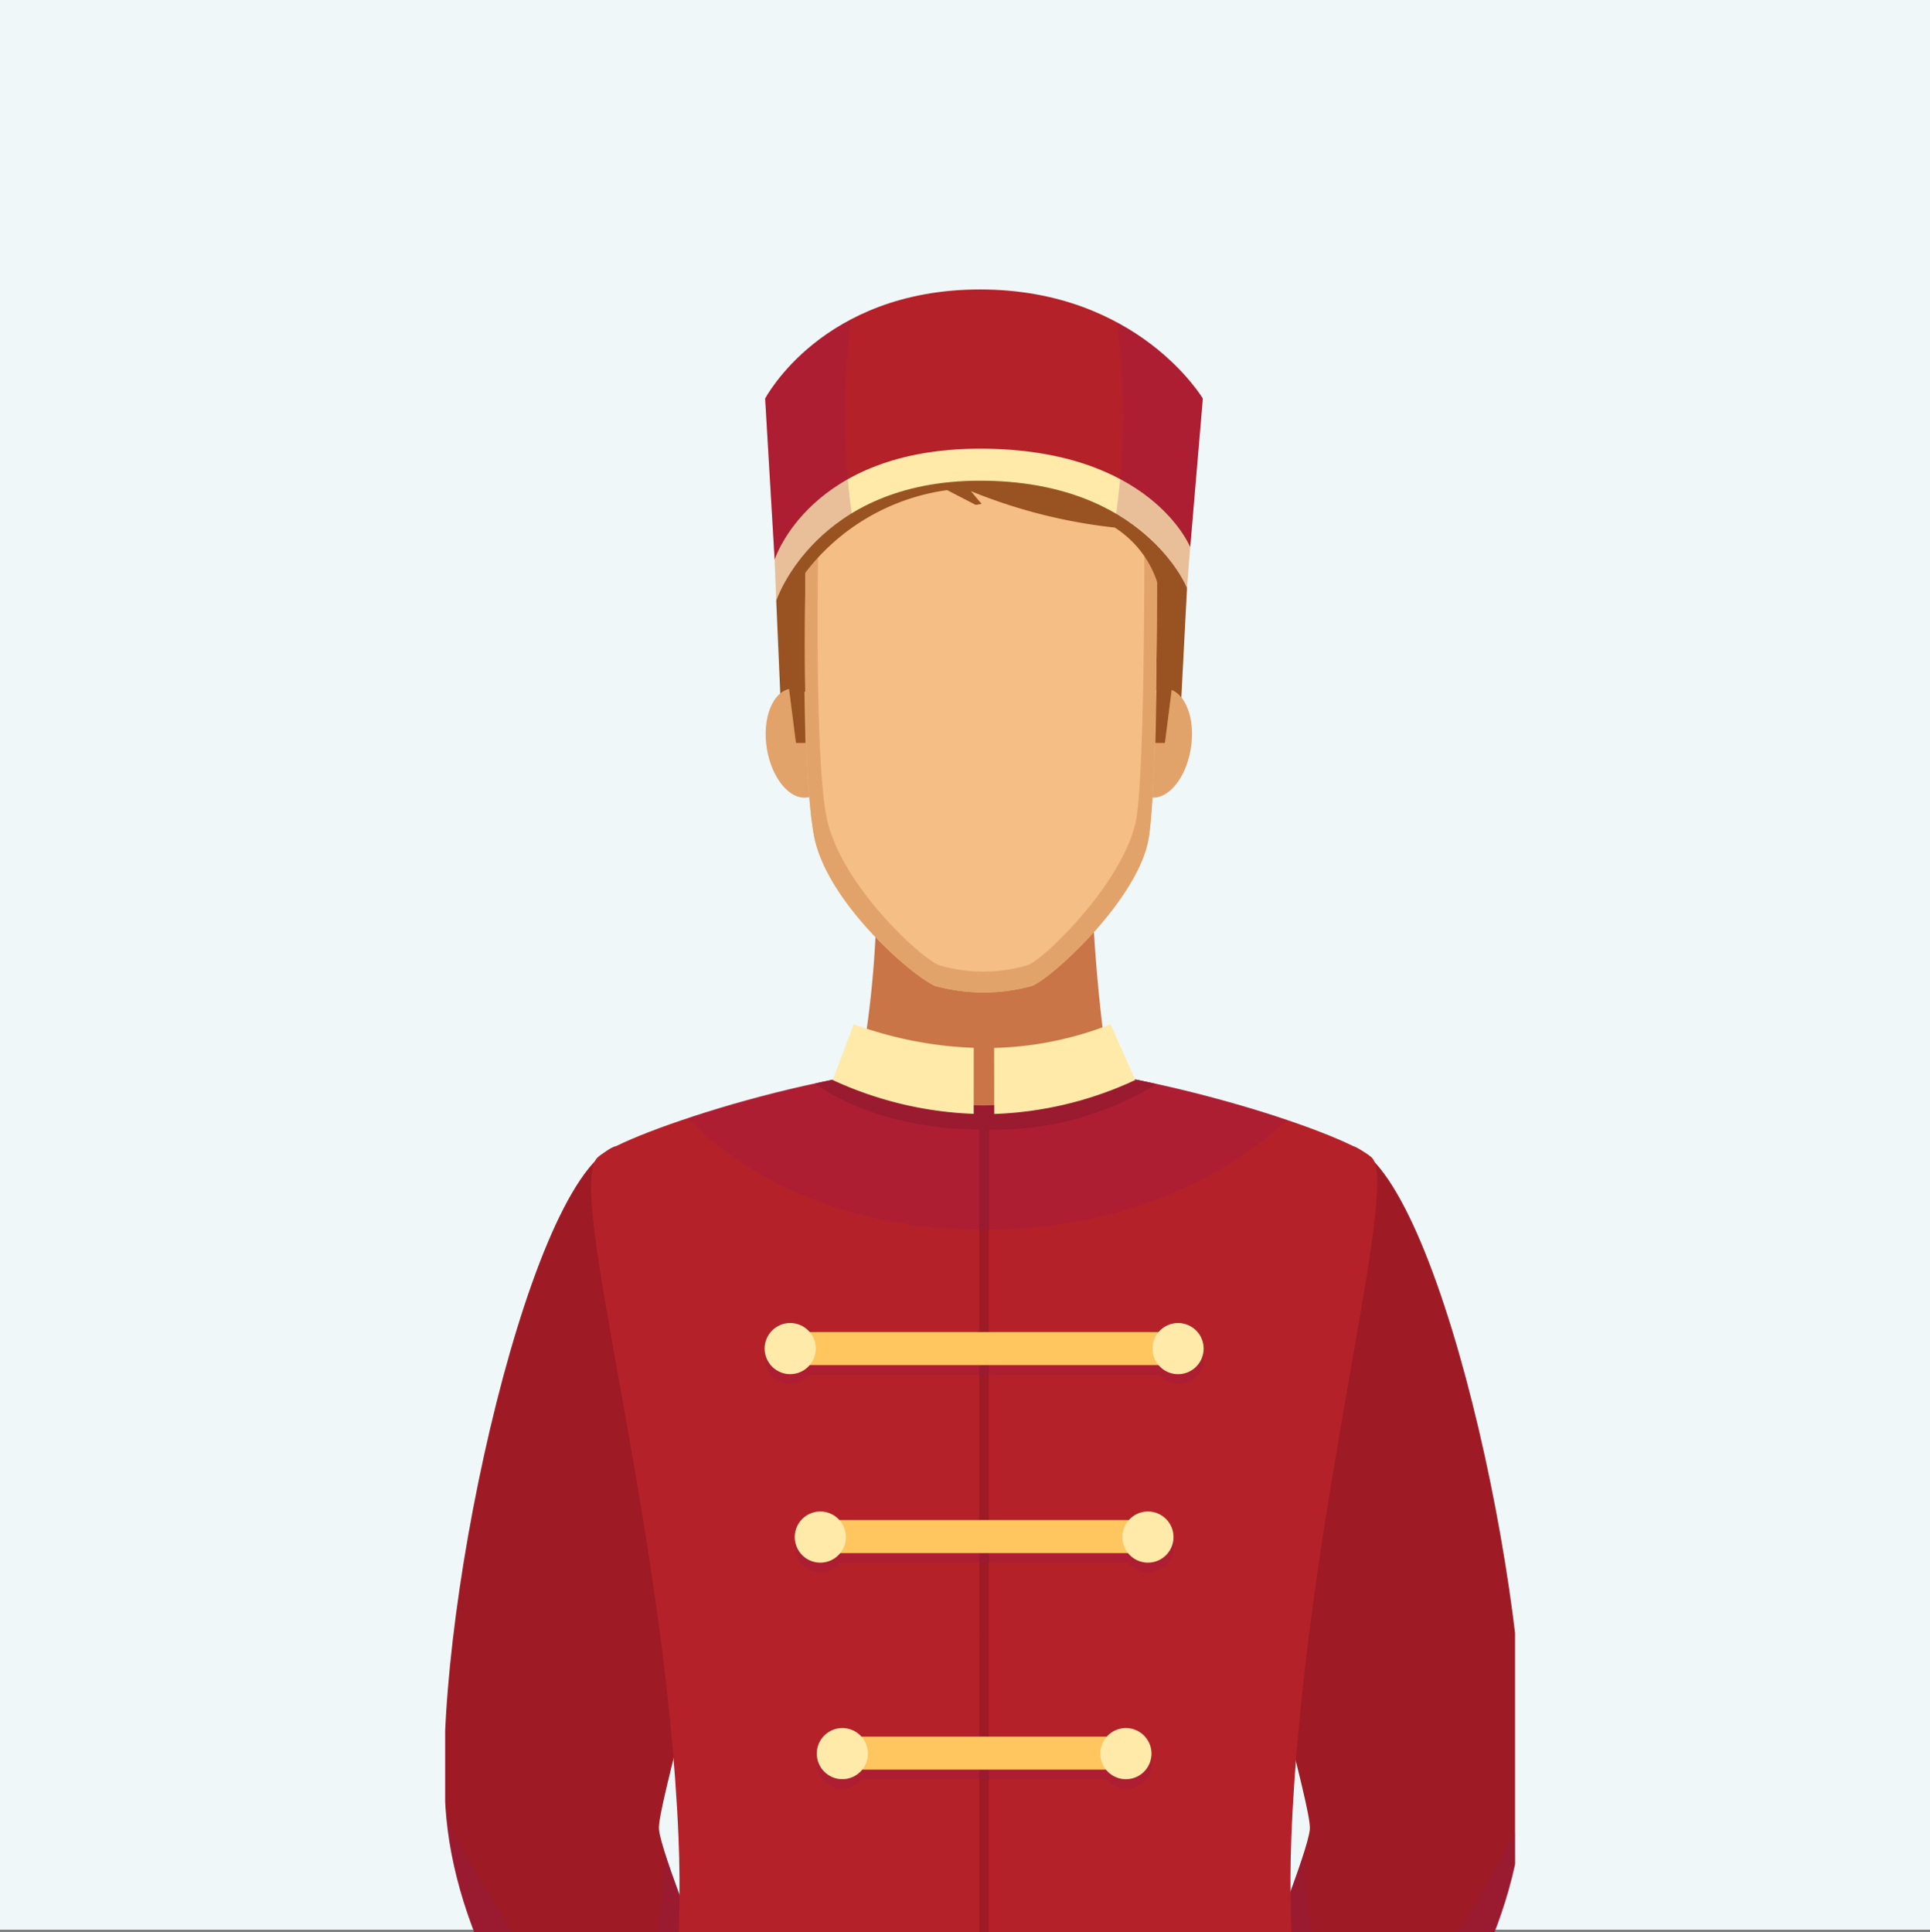 <svg xmlns="http://www.w3.org/2000/svg" width="92" height="92.121"><rect width="100%" height="100%" fill="#808080" stroke="none"/><defs><clipPath id="a"><path data-name="Rectangle 20422" transform="translate(847 8790.477)" fill="#fff" stroke="#707070" d="M0 0h51v83H0z"/></clipPath></defs><g data-name="Group 123067"><g data-name="Group 121755"><path data-name="Rectangle 19968" fill="#eff7f9" d="M0 0h92v92H0z"/></g><g data-name="Mask Group 318" transform="translate(-825.78 -8781.355)" clip-path="url(#a)"><g data-name="Group 122172"><path data-name="Path 172284" d="M876.287 8975.918a20.7 20.7 0 01-.927 4.282c-.077.7 6.483.772 6.638 0 .217-1.077-3.425-1.895-3.66-4.282-.222-2.239-2.051 0-2.051 0z" fill="#2d313d"/><path data-name="Path 172285" d="M869.673 8975.918a20.739 20.739 0 00.925 4.282c.078.7-6.482.772-6.636 0-.217-1.077 3.425-1.895 3.66-4.282.221-2.239 2.051 0 2.051 0z" fill="#2d313d"/><path data-name="Path 172286" d="M888.043 8879.617l-15.286 1.049-15.286-1.049-.292 7.951s.758 48.212 8.064 88.392h5.624l.807-73.642h2.168l.807 73.642h5.624c6.634-33.584 8.064-88.392 8.064-88.392z" fill="#9e1b25"/><path data-name="Path 172287" d="M890.362 8836.029c4.266 1.948 8.805 23.244 7.989 31.956-1.169 12.471-15.588 23.383-15.588 23.383l-2.728-2.143s7.989-18.512 8.183-20.656-10.934-34.879 2.144-32.54z" fill="#9e1b25"/><path data-name="Path 172288" d="M855.042 8836.029c-4.264 1.948-8.805 23.244-7.989 31.956 1.169 12.471 15.594 23.383 15.594 23.383l2.727-2.143s-7.989-18.512-8.183-20.656 10.929-34.879-2.149-32.54z" fill="#9e1b25"/><path data-name="Path 172289" d="M853.98 8882.798a55.99 55.99 0 008.662 8.57l2.727-2.143s-6.389-14.806-7.876-19.464a30.427 30.427 0 01-3.513 13.037z" fill="#8e165b" opacity=".2" style="mix-blend-mode:multiply;isolation:isolate"/><path data-name="Path 172290" d="M891.433 8882.798a55.989 55.989 0 01-8.662 8.57l-2.727-2.143s6.389-14.806 7.876-19.464a30.427 30.427 0 003.513 13.037z" fill="#8e165b" opacity=".2" style="mix-blend-mode:multiply;isolation:isolate"/><path data-name="Path 172291" d="M864.726 8889.987c-11.152-8.52-17.673-22-17.673-22 1.169 12.471 15.589 23.383 15.589 23.383z" fill="#8e165b" opacity=".2" style="mix-blend-mode:multiply;isolation:isolate"/><path data-name="Path 172292" d="M880.705 8889.987c11.152-8.52 17.673-22 17.673-22-1.169 12.471-15.589 23.383-15.589 23.383z" fill="#8e165b" opacity=".2" style="mix-blend-mode:multiply;isolation:isolate"/><path data-name="Path 172293" d="M872.757 8880.666l-14.85-1.018c-.173 2.063-.4 4.019-.65 5.792l-.078 2.129s.039 2.513.186 6.858l12.572 3.914 2.727-7.99 2.923 7.99 12.513-3.953c.17-4.292.235-6.819.235-6.819l-.089-2.425a117.55 117.55 0 01-.643-5.5z" fill="#8e165b" opacity=".3" style="mix-blend-mode:multiply;isolation:isolate"/><path data-name="Path 172294" d="M891.16 8836.534c-1.312-1.2-11.484-4.536-18.2-4.5-.081 0-.163 0-.245.006s-.163-.006-.245-.006c-6.721-.035-16.885 3.306-18.2 4.5-1.568 1.43 3.224 17.365 3.854 32.426.435 10.407-2.168 20.368-1.959 22.8l13.772 4.288 2.727-7.989 2.923 7.989 13.573-4.288c.413-3.332-2.222-12.674-1.824-22.8.592-15.056 5.238-31.136 3.824-32.426z" fill="#b52128"/><path data-name="Path 172295" d="M872.659 8835.209a14.827 14.827 0 008.254-2.166 38.049 38.049 0 00-7.958-1.006c-.081 0-.163 0-.245.006s-.163-.006-.245-.006a37.767 37.767 0 00-7.819.977c.411.316 3.027 2.195 8.013 2.195z" fill="#9e1b25"/><path data-name="Path 172296" d="M872.46 8888.653l.2-.6.259.707v-54.87h-.463z" fill="#9e1b25"/><path data-name="Path 172297" d="M887.138 8834.759c-3.9-1.322-9.776-2.748-14.183-2.725-.081 0-.163 0-.245.006s-.163-.006-.245-.006a48.938 48.938 0 00-13.9 2.634c1.377 1.468 5.786 5.319 14.145 5.319 7.985-.001 12.701-3.595 14.428-5.228z" fill="#8e165b" opacity=".2" style="mix-blend-mode:multiply;isolation:isolate"/><path data-name="Path 172298" d="M866.733 8832.617a48.547 48.547 0 00.835-9.548h10.234a81.822 81.822 0 00.836 9.548 13.559 13.559 0 01-5.98 1.441 13.188 13.188 0 01-5.925-1.441z" fill="#c97547"/><g data-name="Group 122164"><path data-name="Path 172299" d="M862.782 8810l.225 5.157h19.057l.3-5.76s-.981-6.9-9.867-6.9-9.715 7.503-9.715 7.503z" fill="#995221"/><path data-name="Path 172300" d="M882.58 8816.779c-.145 1.439-.964 2.606-1.828 2.606s-1.446-1.167-1.3-2.606.964-2.6 1.827-2.6 1.449 1.162 1.301 2.6z" fill="#e2a36a"/><path data-name="Path 172301" d="M862.299 8816.779c.145 1.439.964 2.606 1.828 2.606s1.446-1.167 1.3-2.606-.963-2.6-1.827-2.6-1.444 1.162-1.301 2.6z" fill="#e2a36a"/><path data-name="Path 172302" d="M880.928 8808.024c-.451-4.958-3.492-7.036-8.274-7.036-4.9 0-8.011 2.18-8.467 7.087 0 0-.221 9.992.4 13.156s4.684 6.66 5.768 7.129a8.726 8.726 0 004.615 0c.936-.359 5.156-4.192 5.58-7.129s.378-13.207.378-13.207z" fill="#f4be84"/><path data-name="Path 172303" d="M880.928 8808.023a8.557 8.557 0 00-1.2-3.834 10.285 10.285 0 01.6 2.751s.042 10.314-.352 13.264-4.312 6.8-5.18 7.159a7.492 7.492 0 01-4.284 0c-1.006-.47-4.78-3.982-5.355-7.159s-.369-13.213-.369-13.213a10.174 10.174 0 01.6-2.692 8.533 8.533 0 00-1.2 3.776s-.221 9.992.4 13.156 4.684 6.66 5.768 7.129a8.726 8.726 0 004.615 0c.936-.359 5.156-4.192 5.58-7.129s.377-13.208.377-13.208z" fill="#e2a36a"/><path data-name="Path 172304" d="M864.021 8808.858a10.268 10.268 0 016.908-4.136l1.363.705.281-.047-.516-.611a25.332 25.332 0 006.862 1.738 4.912 4.912 0 012.115 2.915l.518-3.055s-4.748-3.805-9.4-3.289-8.694 4.558-8.694 4.558z" fill="#995221"/><path data-name="Path 172305" d="M862.705 8808.039l-.452-7.683s2.712-5.2 10.244-5.2 10.62 5.2 10.62 5.2l-.6 7.08s-2.863-4.218-10.017-4.218-9.795 4.821-9.795 4.821z" fill="#b52128"/><path data-name="Path 172306" d="M862.782 8809.997s1.881-5.724 9.715-5.724 9.867 5.121 9.867 5.121l.15-1.958s-1.884-4.689-10.017-4.689-9.792 5.291-9.792 5.291z" fill="#ffeaa9"/><path data-name="Path 172307" d="M880.932 8813.009l-.075 3.766h.452l.452-3.541z" fill="#995221"/><path data-name="Path 172308" d="M864.099 8813.009l.075 3.766h-.452l-.452-3.541z" fill="#995221"/><g data-name="Group 122163" opacity=".2" style="mix-blend-mode:multiply;isolation:isolate" fill="#8e165b"><path data-name="Path 172309" d="M879.022 8796.731a33.481 33.481 0 01.289 4.433 33.174 33.174 0 01-.328 4.689 8.115 8.115 0 013.381 3.542l.15-1.958.6-7.08a11.194 11.194 0 00-4.092-3.626z"/><path data-name="Path 172310" d="M866.058 8801.163a33.234 33.234 0 01.312-4.581 10.2 10.2 0 00-4.117 3.775l.452 7.683.077 1.958a8.644 8.644 0 013.6-4.16 33.165 33.165 0 01-.324-4.675z"/></g></g><g data-name="Group 122165" fill="#ffeaa9"><path data-name="Path 172311" d="M873.173 8834.465a17.282 17.282 0 006.725-1.619l-1.178-2.657a16.314 16.314 0 01-5.551 1.128z"/><path data-name="Path 172312" d="M872.197 8831.312a18.547 18.547 0 01-5.72-1.127l-1.006 2.66a17.468 17.468 0 006.725 1.614z"/></g><g data-name="Group 122166" opacity=".2" style="mix-blend-mode:multiply;isolation:isolate" fill="#8e165b"><path data-name="Path 172313" d="M866.859 8866.191h11.665a1.2 1.2 0 00.927.452 1.219 1.219 0 100-2.437 1.206 1.206 0 00-.9.408h-11.722a1.206 1.206 0 00-.9-.408 1.219 1.219 0 100 2.438 1.2 1.2 0 00.93-.453z"/><path data-name="Path 172314" d="M881.937 8844.895a1.2 1.2 0 00-.911.43h-16.668a1.2 1.2 0 00-.911-.43 1.219 1.219 0 100 2.438 1.2 1.2 0 00.911-.43h16.668a1.2 1.2 0 00.911.43 1.219 1.219 0 100-2.437z"/><path data-name="Path 172315" d="M880.501 8853.881a1.2 1.2 0 00-.895.408h-13.829a1.2 1.2 0 00-.895-.408 1.219 1.219 0 100 2.438 1.2 1.2 0 00.927-.454h13.765a1.2 1.2 0 00.927.454 1.219 1.219 0 100-2.437z"/><path data-name="Path 172316" d="M879.834 8873.957a1.2 1.2 0 00-.9.408h-12.487a1.2 1.2 0 00-.9-.408 1.219 1.219 0 100 2.438 1.2 1.2 0 00.927-.452h12.43a1.2 1.2 0 00.927.452 1.219 1.219 0 100-2.437z"/></g><g data-name="Group 122171"><g data-name="Group 122167" fill="#ffc55f"><path data-name="Rectangle 20418" d="M863.387 8844.861h18.356v1.577h-18.356z"/><path data-name="Rectangle 20419" d="M864.628 8853.824h15.873v1.577h-15.873z"/><path data-name="Rectangle 20420" d="M865.679 8864.149h13.771v1.577h-13.771z"/><path data-name="Rectangle 20421" d="M865.679 8873.901h13.771v1.577h-13.771z"/></g><g data-name="Group 122170" fill="#ffeaa9"><g data-name="Group 122168" transform="translate(862.228 8844.431)"><circle data-name="Ellipse 4350" cx="1.219" cy="1.219" r="1.219"/><circle data-name="Ellipse 4351" cx="1.219" cy="1.219" r="1.219" transform="translate(2.486 19.311)"/><path data-name="Path 172317" d="M3.874 10.206a1.219 1.219 0 11-1.219-1.219 1.219 1.219 0 011.219 1.219z"/><path data-name="Path 172318" d="M4.542 30.282a1.219 1.219 0 11-1.219-1.219 1.218 1.218 0 011.219 1.219z"/></g><g data-name="Group 122169"><path data-name="Path 172319" d="M880.718 8845.651a1.219 1.219 0 101.219-1.219 1.218 1.218 0 00-1.219 1.219z"/><path data-name="Path 172320" d="M878.232 8864.962a1.219 1.219 0 101.219-1.219 1.218 1.218 0 00-1.219 1.219z"/><path data-name="Path 172321" d="M879.282 8854.637a1.219 1.219 0 101.219-1.219 1.219 1.219 0 00-1.219 1.219z"/><path data-name="Path 172322" d="M878.615 8874.713a1.219 1.219 0 101.219-1.219 1.218 1.218 0 00-1.219 1.219z"/></g></g></g><path data-name="Path 172323" d="M865.242 8975.96h5.624l.807-73.642h2.168l.807 73.642h5.624c2.837-14.357 4.721-32.589 5.949-48.763-.68 4-2.579 12.47-6.39 11.738-5.07-.975-4.206-36.713-4.206-36.713l1.529-1.146h-8.6l1.529 1.146s.192 36.33-4.588 36.9c-4.367.525-6.311-13.576-6.311-13.576v1.08c1.19 15.237 3.079 32.952 6.058 49.334z" fill="#8e165b" opacity=".3" style="mix-blend-mode:multiply;isolation:isolate"/></g></g></g></svg>